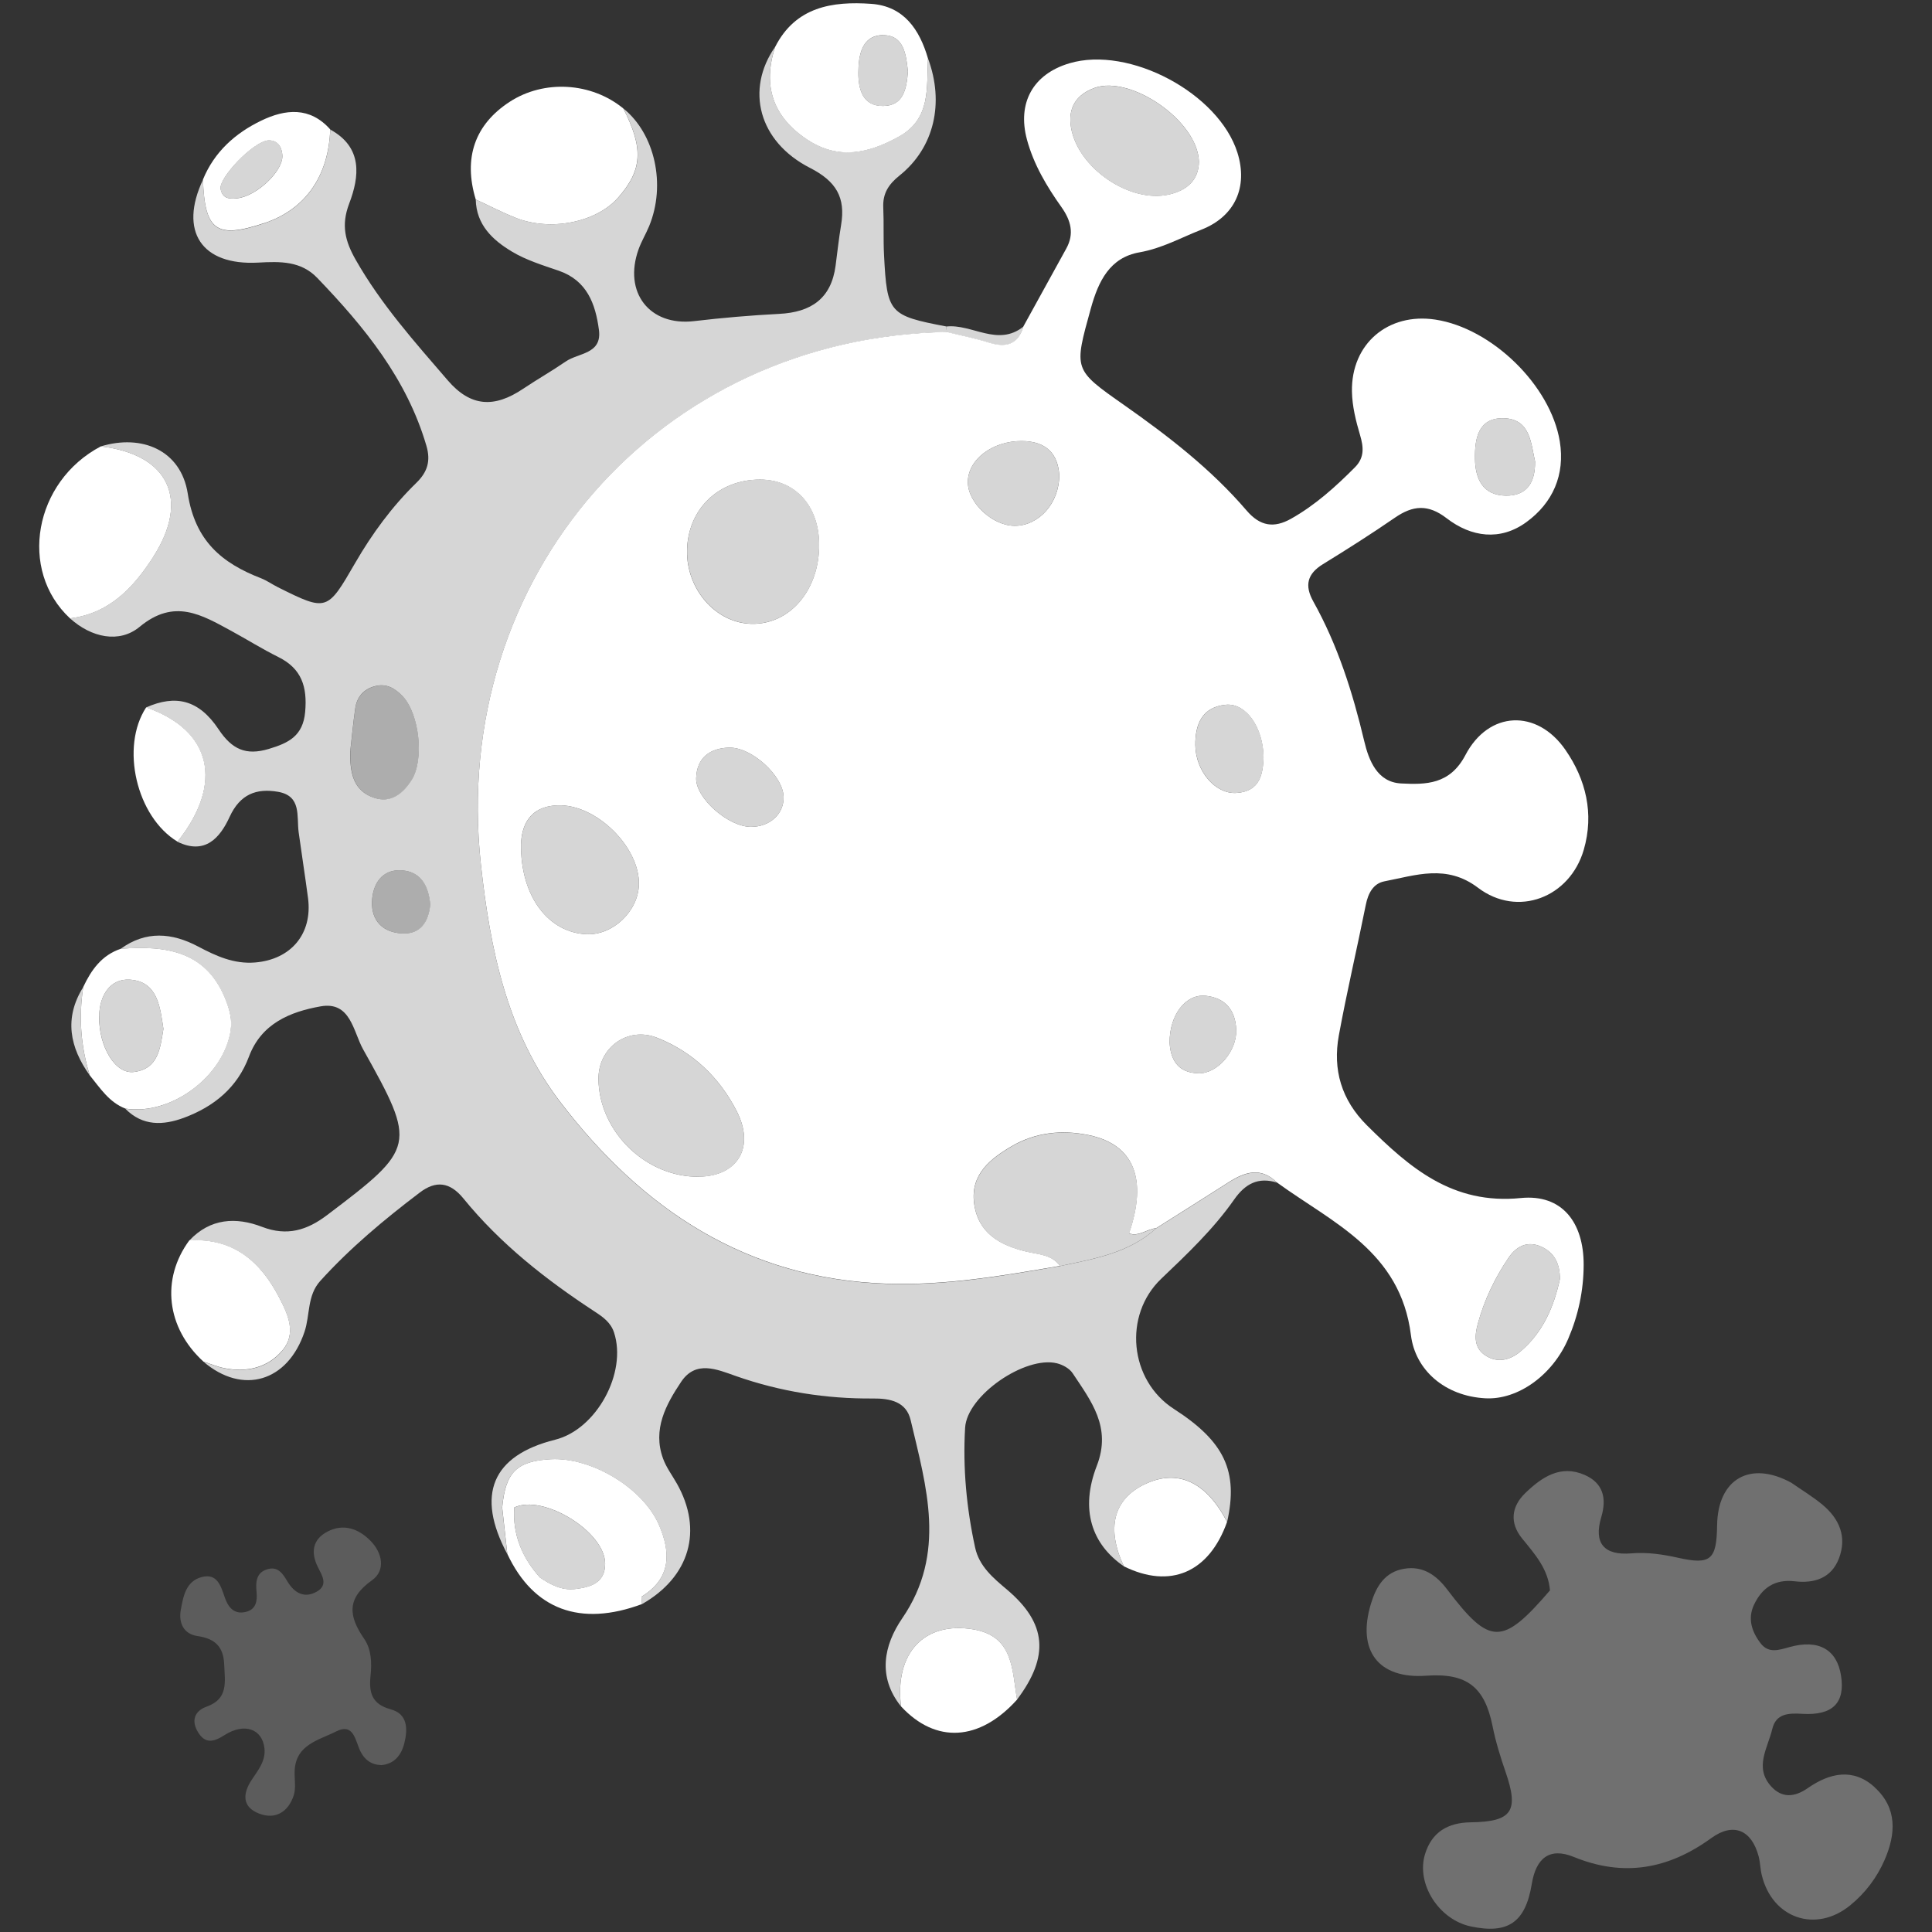 <svg viewBox="0 0 301 301" xmlns="http://www.w3.org/2000/svg"><rect x="0" y="0" width="301" height="301" fill="#333333" stroke="none"/><g fill="#fff"><path d="m 219.82 208.02 c .68 5.44 5.29 9.49 11.59 9.83 5.13 .28 10.51 -3.67 12.91 -9.26 1.58 -3.68 2.4 -7.53 2.41 -11.55 .01 -6.57 -3.35 -11.03 -9.79 -10.39 -10.64 1.07 -17.31 -4.71 -23.98 -11.33 -3.98 -3.96 -5.35 -8.68 -4.37 -14.02 1.25 -6.81 2.84 -13.55 4.2 -20.34 .36 -1.79 1.16 -3.31 2.89 -3.65 4.9 -.94 9.69 -2.72 14.59 1 6.17 4.68 14.32 1.53 16.48 -5.93 1.63 -5.63 .33 -10.94 -2.86 -15.55 -4.43 -6.41 -11.96 -6.12 -15.59 .82 -2.42 4.61 -6.18 4.6 -10.01 4.41 -3.73 -.19 -5.04 -3.61 -5.75 -6.61 -1.8 -7.59 -4.13 -14.94 -7.94 -21.76 -1.38 -2.48 -.94 -4.29 1.52 -5.8 3.79 -2.33 7.55 -4.72 11.21 -7.24 2.79 -1.92 5.16 -2.14 8.05 .09 3.84 2.96 8.36 3.57 12.42 .61 4.12 -3 6.06 -7.37 5.21 -12.59 -1.44 -8.75 -10.61 -17.64 -19.4 -18.97 -7.35 -1.11 -13.12 3.77 -12.98 11.22 .04 2.27 .61 4.57 1.26 6.76 .56 1.89 .71 3.51 -.78 5.02 -3.03 3.05 -6.2 5.91 -9.97 8.03 -2.64 1.48 -4.8 1.2 -6.93 -1.29 -5.51 -6.43 -12.18 -11.58 -19.07 -16.42 -7.94 -5.57 -7.84 -5.47 -5.19 -15.06 1.19 -4.28 2.96 -7.93 7.59 -8.74 3.48 -.61 6.45 -2.28 9.61 -3.52 5.27 -2.06 7.31 -6.66 5.64 -12 -2.92 -9.28 -16.87 -16.7 -26.18 -13.93 -5.66 1.68 -8.16 6.16 -6.61 11.9 1.05 3.88 3.08 7.28 5.38 10.52 1.45 2.05 2.03 4.12 .74 6.45 -2.23 4.04 -4.45 8.07 -6.67 12.11 -.83 2.8 -2.66 3.37 -5.3 2.55 -2.17 -.68 -4.41 -1.12 -6.62 -1.67 -44.85 .81 -77.48 38.06 -72.61 82.93 1.44 13.23 4.06 26.18 12.37 37.04 12.81 16.75 29.03 27.56 50.88 28.3 9.15 .31 18.06 -1.24 26.99 -2.77 -1.33 -1.79 -3.4 -1.78 -5.31 -2.24 -4.1 -.98 -7.49 -2.91 -8.09 -7.52 -.58 -4.5 2.54 -6.94 5.87 -8.89 3.69 -2.16 7.83 -2.58 11.97 -1.73 7.05 1.44 9.22 6.81 6.3 15.32 1.57 .54 2.8 -.7 4.22 -.81 3.75 -2.37 7.5 -4.73 11.24 -7.12 2.54 -1.63 5.06 -2.5 7.59 0 8.73 6.33 19.23 10.7 20.87 23.78 z m 10.42 -1.78 c 1 -3.69 2.64 -7.11 4.77 -10.26 1.21 -1.8 2.95 -2.73 5.12 -1.75 1.99 .9 2.91 2.58 2.9 5.05 -.91 4.18 -2.58 8.26 -6.13 11.26 -1.58 1.34 -3.58 1.89 -5.5 .62 -1.82 -1.21 -1.65 -3.12 -1.16 -4.92 z m 4.02 -141.08 c 4.16 .1 4.25 3.88 4.9 6.74 .04 3.29 -1.28 5.37 -4.58 5.32 -3.58 -.06 -4.73 -2.65 -4.78 -5.71 -.06 -3.11 .46 -6.44 4.46 -6.35 z m -153.09 66.44 c .08 -2.85 1.22 -5.98 5.74 -6.13 6 -.21 12.8 6.56 12.63 12.37 -.12 4.13 -4.05 7.87 -8.12 7.71 -5.9 -.22 -10.3 -5.78 -10.25 -13.95 z m 27.79 51.73 c -8.26 .14 -15.61 -6.97 -15.72 -15.18 -.06 -4.92 4.52 -8.28 9.11 -6.48 5.56 2.19 9.72 6.17 12.41 11.41 2.9 5.65 .19 10.14 -5.8 10.24 z m 8.01 -54.51 c -3.47 -.01 -8.61 -4.46 -8.51 -7.59 .1 -3.16 2.12 -4.67 5.12 -4.75 3.52 -.1 8.38 4.36 8.5 7.62 .1 2.69 -2.11 4.73 -5.11 4.72 z m .09 -31.63 c -5.52 -.13 -10.1 -5.33 -10.02 -11.38 .09 -6.45 4.87 -11.11 11.4 -11.09 5.44 .01 9.12 4.04 9.18 10.05 .07 7.13 -4.55 12.56 -10.56 12.42 z m 41.03 -15.27 c -3.42 0 -7.24 -3.52 -7.3 -6.72 -.07 -3.55 3.8 -6.51 8.4 -6.49 3.84 .02 5.65 2.03 5.84 5.32 .01 4.4 -3.22 7.89 -6.93 7.89 z m 12.39 -68.21 c 5.63 -2.08 16.12 5.1 16.31 11.45 -.01 2.78 -1.75 4.48 -4.65 5.14 -6.13 1.4 -14.19 -4.12 -15.27 -10.4 -.53 -3.1 .8 -5.15 3.61 -6.19 z m 16.24 153.51 c -3.39 -.08 -4.37 -2.37 -4.5 -4.8 -.01 -4.38 2.55 -7.59 5.61 -7.28 3.07 .31 4.66 2.26 4.77 5.29 .12 3.34 -2.92 6.86 -5.88 6.79 z m 5.9 -43.68 c -3.27 .2 -6.34 -3.4 -6.39 -7.43 -.04 -3.26 1.05 -5.95 4.73 -6.31 3.12 -.31 5.84 3.44 5.9 8.21 -.1 2.45 -.46 5.3 -4.24 5.53 z"/><path d="m 191.37 184.25 c -3.74 2.39 -7.49 4.75 -11.24 7.12 -4.24 3.86 -9.65 4.76 -14.97 5.88 -8.94 1.54 -17.84 3.08 -26.99 2.77 -21.85 -.74 -38.07 -11.55 -50.88 -28.3 -8.3 -10.86 -10.93 -23.81 -12.37 -37.04 -4.87 -44.87 27.76 -82.12 72.61 -82.93 -.05 -.3 -.08 -.59 -.11 -.89 -8.9 -1.7 -9.22 -2.04 -9.69 -11.1 -.13 -2.47 -.01 -4.95 -.12 -7.42 -.1 -2.19 .81 -3.61 2.53 -4.99 5.42 -4.34 7.01 -11.32 4.44 -18.25 -.24 4.51 .5 9.35 -4.49 12.14 -4.72 2.64 -9.45 3.72 -14.33 .49 -5.33 -3.53 -6.98 -8.36 -5 -14.43 -4.63 6.64 -2.61 14.75 5.44 18.86 4.11 2.1 5.55 4.63 4.84 8.89 -.35 2.1 -.58 4.23 -.86 6.35 -.68 5.14 -3.84 7.25 -8.78 7.5 -4.43 .23 -8.86 .61 -13.27 1.13 -6.92 .81 -11.06 -4.46 -8.64 -11.2 .44 -1.23 1.14 -2.38 1.64 -3.59 2.66 -6.45 .91 -14.38 -4.01 -18.34 3.18 6.24 2.99 9.58 -.81 13.89 -3.39 3.85 -10.5 5.3 -15.95 3.15 -2.12 -.84 -4.16 -1.9 -6.24 -2.86 .08 3.95 2.65 6.33 5.64 8.12 2.22 1.33 4.79 2.12 7.27 2.97 4.43 1.52 5.74 5.17 6.28 9.22 .51 3.8 -3.19 3.56 -5.17 4.93 -2.17 1.49 -4.46 2.79 -6.64 4.25 -4.52 3.04 -8.19 2.81 -11.74 -1.31 -5.14 -5.97 -10.4 -11.85 -14.34 -18.78 -1.65 -2.9 -2.3 -5.39 -1.02 -8.76 1.61 -4.22 2.14 -8.76 -2.95 -11.54 -.25 7.31 -3.89 12.48 -10.29 14.61 -7.45 2.48 -9.26 1.19 -9.54 -6.79 -3.77 8 -.25 13.41 8.63 12.91 3.41 -.19 6.63 -.26 9.17 2.38 7.35 7.64 13.97 15.74 17.02 26.19 .68 2.34 .16 4.06 -1.58 5.75 -3.79 3.69 -6.91 7.95 -9.55 12.52 -4.32 7.47 -4.38 7.55 -12.01 3.74 -.88 -.44 -1.7 -1.03 -2.61 -1.39 -6.15 -2.38 -10.28 -5.82 -11.44 -13.2 -1.06 -6.76 -7.14 -9.31 -13.56 -7.35 10.55 1.21 13.94 8.26 8.17 17.22 -3.08 4.79 -6.85 8.81 -12.96 9.56 3.33 3.01 7.69 3.95 10.86 1.32 5.4 -4.47 9.64 -1.87 14.27 .64 2.46 1.34 4.83 2.83 7.33 4.07 3.66 1.81 4.53 4.67 4.18 8.56 -.34 3.76 -2.6 4.84 -5.67 5.76 -3.57 1.07 -5.74 .06 -7.82 -3.06 -3.07 -4.62 -6.7 -5.44 -11.3 -3.4 10.21 3.52 12.14 11.81 4.89 20.92 4.31 2.1 6.64 -.62 8.13 -3.87 1.62 -3.53 4.16 -4.5 7.55 -3.91 3.7 .65 2.87 3.82 3.21 6.31 .47 3.42 1.01 6.84 1.46 10.26 .72 5.55 -2.65 9.56 -8.25 10.02 -3.3 .27 -6.08 -1.01 -8.88 -2.49 -4.06 -2.15 -8.13 -2.5 -12.07 .37 7.18 -.58 13.57 .39 16.49 8.3 .52 1.41 .88 2.8 .65 4.32 -1.06 7.23 -9.26 13.38 -16.41 12.28 2.7 2.75 5.9 2.61 9.15 1.41 4.67 -1.74 8.31 -4.7 10.11 -9.51 1.93 -5.19 6.45 -7 11.15 -7.84 4.71 -.85 5.09 3.92 6.65 6.71 8.36 14.92 8.21 15.35 -5.64 25.82 -3.09 2.34 -6.21 3.32 -10.11 1.82 -4.05 -1.56 -8.07 -1.35 -11.33 2.12 6.81 -.39 11.07 3.25 14.01 8.93 1.39 2.69 2.72 5.62 .44 8.28 s -5.52 3.39 -8.97 2.71 c -1.12 -.22 -2.19 -.68 -3.28 -1.03 6.12 5.23 13.14 3.11 15.74 -4.66 .88 -2.62 .39 -5.64 2.45 -7.92 4.67 -5.16 9.98 -9.58 15.5 -13.77 2.5 -1.9 4.68 -1.69 6.81 .92 5.78 7.1 12.91 12.69 20.53 17.67 1.25 .82 2.42 1.66 2.93 3.2 2.07 6.29 -2.74 15.11 -9.17 16.71 -9.83 2.46 -12.4 8.57 -7.46 17.81 -.27 -2.41 -.53 -4.82 -.8 -7.23 .51 -5.51 2.27 -7.26 7.6 -7.53 6.33 -.33 14.35 4.49 16.83 10.24 1.89 4.37 1.88 8.36 -2.73 11.18 l .08 1.15 c 7.46 -4.24 9.56 -11.51 5.44 -18.79 -.73 -1.29 -1.65 -2.51 -2.15 -3.89 -1.66 -4.55 .45 -8.41 2.82 -11.96 2.28 -3.4 5.57 -1.94 8.52 -.9 6.92 2.43 14.04 3.56 21.36 3.5 2.67 -.02 5.2 .47 5.88 3.39 2.44 10.37 5.63 20.72 -1.32 30.86 -2.87 4.2 -3.88 9.1 -.19 13.72 -1.03 -8.29 3.63 -13.29 11.26 -12 6.33 1.07 6.01 6.38 6.82 10.94 5.07 -6.74 4.63 -11.89 -1.55 -17.12 -2.17 -1.83 -4.34 -3.63 -4.98 -6.56 -1.34 -6.15 -1.93 -12.41 -1.56 -18.67 .29 -5.06 9.4 -11.26 14.31 -10.04 .9 .22 1.95 .8 2.44 1.54 2.88 4.35 6.1 8.4 3.77 14.42 -2.64 6.8 -.81 12.22 4.22 15.67 -2.78 -5.89 -1.64 -10.42 3.22 -12.78 5.12 -2.48 9.63 -.43 12.86 5.86 1.77 -7.9 -.41 -12.53 -8.29 -17.6 -6.95 -4.47 -7.93 -14.62 -1.96 -20.3 4.05 -3.86 8.12 -7.72 11.34 -12.32 1.72 -2.46 3.75 -3.56 6.69 -2.64 -2.53 -2.5 -5.05 -1.62 -7.59 0 h -.01 z m -136.8 -67.24 c .24 -2.12 .45 -4.4 .78 -6.67 .26 -1.79 1.34 -2.99 3.08 -3.44 1.79 -.47 3.17 .36 4.35 1.63 2.56 2.76 3.34 9.83 1.34 13.01 -1.3 2.07 -3.16 3.59 -5.72 2.79 -3.44 -1.08 -3.89 -4.05 -3.84 -7.32 z m 8.16 28.42 c -3.05 -.12 -4.93 -1.97 -4.77 -5.08 .14 -2.68 1.57 -4.92 4.55 -4.76 3.16 .17 4.28 2.57 4.52 5.34 -.27 2.75 -1.53 4.6 -4.3 4.5 z" opacity=".8"/><path d="m 60.86 266.3 c -2.98 -.8 -3.4 -2.67 -3.13 -5.22 .21 -2 .14 -4.11 -.99 -5.75 -2.42 -3.52 -2.8 -6.28 1.22 -9.13 2.14 -1.52 1.63 -4.25 -.22 -6.13 -1.85 -1.89 -4.22 -2.77 -6.74 -1.44 -2.29 1.2 -2.61 3.21 -1.49 5.49 .66 1.32 1.68 2.82 -.17 3.86 -1.93 1.08 -3.47 .21 -4.55 -1.58 -.7 -1.16 -1.43 -2.38 -3.05 -1.94 -1.85 .5 -1.92 2.02 -1.77 3.58 .14 1.43 -.1 2.73 -1.71 3.1 -1.83 .42 -2.73 -.77 -3.25 -2.29 -.61 -1.76 -1.16 -3.78 -3.58 -3.15 -2.46 .64 -2.88 3 -3.26 5.1 -.38 2.04 .45 3.78 2.58 4.09 2.75 .4 4.07 1.64 4.18 4.46 .1 2.67 .69 5.32 -2.74 6.54 -1.91 .68 -2.42 2.22 -1.34 3.98 1.12 1.83 2.39 1.56 4.12 .46 3.12 -1.99 5.9 -.96 6.23 2.05 .22 1.96 -.99 3.41 -1.99 4.92 -1.41 2.13 -1.52 4.22 1.15 5.25 2.59 1 4.57 -.3 5.4 -2.83 .39 -1.19 .08 -2.6 .15 -3.91 .21 -4.03 3.81 -4.71 6.43 -6.04 2.83 -1.44 3 1.49 3.83 3.12 .65 1.27 1.63 2.04 3.21 2.11 2.02 -.15 3.14 -1.53 3.61 -3.4 .56 -2.22 .54 -4.58 -2.12 -5.29 z" opacity=".2"/><path d="m 80.35 33.94 c 5.44 2.15 12.56 .71 15.95 -3.15 3.79 -4.31 3.99 -7.66 .81 -13.89 -4.98 -4.09 -12.35 -4.52 -17.7 -1.04 -5.44 3.54 -7.25 8.75 -5.29 15.22 2.08 .96 4.11 2.02 6.24 2.86 z"/><path d="m 23.87 86.77 c 5.77 -8.96 2.38 -16.01 -8.17 -17.22 -10.4 5.48 -12.87 19.29 -4.79 26.79 6.12 -.75 9.88 -4.78 12.96 -9.56 z"/><path d="m 125.76 21.75 c 4.88 3.23 9.61 2.15 14.33 -.49 4.99 -2.79 4.25 -7.63 4.49 -12.14 -1.32 -4.54 -3.77 -8.16 -8.84 -8.52 -6.06 -.43 -11.8 .45 -14.98 6.72 -1.98 6.08 -.33 10.9 5 14.43 z m 11.78 -16.27 c 3.33 -.04 3.64 3.11 3.91 5.68 -.21 2.67 -.68 5.33 -3.87 5.35 s -3.86 -2.6 -3.85 -5.2 c .01 -2.71 .55 -5.8 3.81 -5.84 z"/><path d="m 35.95 160.44 c .22 -1.52 -.13 -2.91 -.65 -4.32 -2.92 -7.91 -9.31 -8.87 -16.49 -8.3 -2.96 .99 -4.59 3.29 -5.84 5.95 -.73 4.67 -.39 9.26 1.02 13.77 1.61 1.98 3.01 4.2 5.56 5.18 7.15 1.1 15.35 -5.05 16.41 -12.28 z m -20.5 -2.12 c .04 -3.2 1.7 -5.9 4.8 -5.69 4.33 .29 4.7 4.29 5.21 7.67 -.5 3.04 -.8 6.23 -4.59 6.71 -2.9 .37 -5.48 -3.89 -5.43 -8.69 z"/><path d="m 43.95 210.45 c 2.29 -2.67 .96 -5.59 -.44 -8.28 -2.94 -5.68 -7.19 -9.32 -14.01 -8.93 -4.45 6.04 -3.57 13.62 2.19 18.89 1.09 .35 2.16 .81 3.28 1.03 3.45 .68 6.69 -.06 8.97 -2.71 z"/><path d="m 151.64 253.85 c -7.64 -1.29 -12.3 3.71 -11.26 12 5.41 5.84 12.23 5.44 18.08 -1.06 -.81 -4.56 -.49 -9.87 -6.82 -10.94 z"/><path d="m 178.32 231.25 c -4.86 2.35 -6 6.88 -3.22 12.78 7.22 3.57 13.27 .97 16.07 -6.91 -3.23 -6.29 -7.74 -8.34 -12.86 -5.86 z"/><path d="m 41.16 34.77 c 6.4 -2.13 10.03 -7.3 10.29 -14.61 -3.18 -3.57 -7 -3.17 -10.74 -1.37 -4.05 1.95 -7.32 4.87 -9.09 9.18 .28 7.98 2.09 9.27 9.54 6.79 z m .63 -12.9 c 1.26 -.04 2.09 .75 2.2 2.32 .17 2.42 -3.97 6.35 -7 6.7 -1.25 .14 -2.34 .06 -2.62 -1.45 -.32 -1.69 5.04 -7.37 7.43 -7.57 z"/><path d="m 22.77 110.21 c -4.05 6.17 -1.51 17.06 4.89 20.92 7.25 -9.11 5.32 -17.39 -4.89 -20.92 z"/><path d="m 292.07 278.44 c -3.36 -3.04 -7.01 -2.23 -10.42 .14 -2.06 1.44 -4.05 1.6 -5.75 -.31 -2.61 -2.94 -.48 -5.96 .21 -8.88 .58 -2.45 2.54 -2.51 4.72 -2.38 4.72 .28 6.65 -1.74 6 -5.93 -.63 -4.08 -3.48 -5.74 -8.03 -4.47 -1.68 .47 -3.26 1.02 -4.5 -.59 -1.37 -1.78 -2.06 -3.83 -1.03 -6.01 1.25 -2.63 3.24 -4.01 6.34 -3.65 3.03 .36 5.7 -.46 6.89 -3.56 1.28 -3.35 .08 -6.17 -2.56 -8.37 -1.51 -1.26 -3.22 -2.28 -4.85 -3.42 -6.41 -3.51 -11.47 -.61 -11.57 6.63 -.07 5.37 -1 6.19 -6.05 5.06 -2.43 -.54 -4.84 -.9 -7.32 -.69 -4.25 .35 -5.89 -1.57 -4.68 -5.64 .89 -2.97 .28 -5.32 -2.58 -6.58 -3.76 -1.65 -6.69 .35 -9.26 2.83 -2.19 2.12 -2.45 4.66 -.49 7.07 1.99 2.44 4.07 4.76 4.34 8.09 -7.43 8.64 -9.35 8.63 -16 -.13 -1.7 -2.25 -3.79 -3.74 -6.74 -3.24 -2.99 .51 -4.32 2.73 -5.14 5.41 -2.25 7.34 1.15 11.79 8.61 11.25 6.32 -.45 9.1 1.74 10.33 7.87 .48 2.41 1.22 4.79 2.02 7.11 2.11 6.11 1.05 7.77 -5.42 7.86 -3.58 .05 -6.06 1.52 -7.12 4.94 -1.43 4.65 2.16 10.23 7.12 11.28 5.79 1.23 8.52 -.6 9.51 -6.63 .65 -3.96 2.72 -5.75 6.53 -4.2 7.78 3.18 14.74 1.92 21.43 -2.93 3.46 -2.51 6.29 -1.26 7.38 2.84 .25 .95 .25 1.97 .49 2.93 1.63 6.74 8.42 9.08 13.78 4.7 2.33 -1.9 4.13 -4.27 5.34 -7.03 1.79 -4.1 2.02 -8.14 -1.56 -11.37 z" opacity=".3"/><path d="m 12.97 153.78 c -3.02 4.84 -2.11 9.39 1.02 13.77 -1.41 -4.51 -1.75 -9.1 -1.02 -13.77 z" opacity=".8"/><path d="m 147.53 51.76 c 2.21 .55 4.45 1 6.62 1.67 2.64 .82 4.47 .25 5.3 -2.55 -4.01 3.21 -8.02 -.46 -12.03 -.01 .03 .3 .06 .6 .11 .89 z" opacity=".8"/><path d="m 180.13 191.37 c -1.43 .11 -2.65 1.35 -4.22 .81 2.92 -8.51 .75 -13.87 -6.3 -15.32 -4.14 -.85 -8.29 -.42 -11.97 1.73 -3.33 1.95 -6.45 4.39 -5.87 8.89 .6 4.61 3.99 6.54 8.09 7.52 1.9 .46 3.98 .45 5.31 2.24 5.32 -1.12 10.72 -2.03 14.97 -5.88 z" opacity=".8"/><path d="m 118.45 74.71 c -6.53 -.01 -11.32 4.64 -11.4 11.09 -.08 6.05 4.5 11.25 10.02 11.38 6.01 .14 10.63 -5.29 10.56 -12.42 -.06 -6.01 -3.73 -10.04 -9.18 -10.05 z" opacity=".8"/><path d="m 102.35 161.67 c -4.59 -1.81 -9.17 1.56 -9.11 6.48 .11 8.21 7.46 15.32 15.72 15.18 6 -.1 8.7 -4.59 5.8 -10.24 -2.69 -5.24 -6.85 -9.22 -12.41 -11.41 z" opacity=".8"/><path d="m 99.54 137.84 c .17 -5.81 -6.63 -12.57 -12.63 -12.37 -4.51 .15 -5.65 3.28 -5.74 6.13 -.05 8.17 4.35 13.73 10.25 13.95 4.07 .15 8 -3.58 8.12 -7.71 z" opacity=".8"/><path d="m 182.14 30.31 c 2.9 -.66 4.64 -2.37 4.65 -5.14 -.19 -6.35 -10.68 -13.53 -16.31 -11.45 -2.82 1.04 -4.14 3.1 -3.61 6.19 1.08 6.28 9.13 11.8 15.27 10.4 z" opacity=".8"/><path d="m 231.4 211.16 c 1.92 1.27 3.92 .72 5.5 -.62 3.55 -3 5.22 -7.09 6.13 -11.26 .02 -2.47 -.91 -4.15 -2.9 -5.05 -2.17 -.98 -3.9 -.05 -5.12 1.75 -2.13 3.16 -3.77 6.58 -4.77 10.26 -.49 1.8 -.66 3.71 1.16 4.92 z" opacity=".8"/><path d="m 159.19 68.71 c -4.6 -.02 -8.47 2.95 -8.4 6.49 .06 3.2 3.89 6.72 7.3 6.72 3.71 0 6.94 -3.49 6.93 -7.89 -.19 -3.29 -2 -5.3 -5.84 -5.32 z" opacity=".8"/><path d="m 113.58 116.48 c -3.01 .08 -5.02 1.59 -5.12 4.75 -.1 3.13 5.04 7.58 8.51 7.59 3 .01 5.21 -2.03 5.11 -4.72 -.12 -3.26 -4.98 -7.72 -8.5 -7.62 z" opacity=".8"/><path d="m 190.97 109.8 c -3.68 .37 -4.77 3.05 -4.73 6.31 .05 4.02 3.12 7.63 6.39 7.43 3.78 -.23 4.13 -3.08 4.24 -5.53 -.05 -4.76 -2.77 -8.52 -5.9 -8.21 z" opacity=".8"/><path d="m 187.83 155.14 c -3.06 -.31 -5.62 2.9 -5.61 7.28 .13 2.43 1.12 4.72 4.5 4.8 2.96 .07 6.01 -3.45 5.88 -6.79 -.11 -3.03 -1.71 -4.98 -4.77 -5.29 z" opacity=".8"/><path d="m 234.58 77.22 c 3.3 .06 4.62 -2.03 4.58 -5.32 -.66 -2.86 -.74 -6.64 -4.9 -6.74 -4 -.1 -4.52 3.24 -4.46 6.35 .06 3.07 1.2 5.65 4.78 5.71 z" opacity=".8"/><path d="m 102.67 237.58 c -2.49 -5.75 -10.5 -10.57 -16.83 -10.24 -5.33 .28 -7.09 2.02 -7.6 7.53 .27 2.41 .53 4.82 .8 7.23 4.08 8.68 11.35 11.39 20.98 7.81 -.03 -.38 -.05 -.76 -.08 -1.15 4.61 -2.82 4.62 -6.82 2.73 -11.18 z m -22.55 -2.72 c 4.52 -2.14 14.19 3.8 14.16 8.78 -.02 3 -2.3 3.65 -4.7 3.93 -2.07 .24 -3.81 -.69 -5.46 -1.8 -2.78 -3.11 -4.28 -6.68 -4 -10.91 z"/><path d="m 64.13 121.55 c 2 -3.18 1.22 -10.25 -1.34 -13.01 -1.18 -1.27 -2.57 -2.1 -4.35 -1.63 -1.74 .46 -2.83 1.66 -3.08 3.44 -.33 2.27 -.54 4.55 -.78 6.67 -.05 3.27 .4 6.24 3.84 7.32 2.56 .8 4.42 -.71 5.72 -2.79 z" opacity=".6"/><path d="m 62.52 135.59 c -2.99 -.16 -4.42 2.08 -4.55 4.76 -.16 3.11 1.72 4.96 4.77 5.08 2.77 .11 4.04 -1.74 4.3 -4.5 -.23 -2.77 -1.36 -5.17 -4.52 -5.34 z" opacity=".6"/><path d="m 137.58 16.51 c 3.2 -.02 3.66 -2.68 3.87 -5.35 -.27 -2.57 -.58 -5.72 -3.91 -5.68 -3.27 .04 -3.8 3.13 -3.81 5.84 -.01 2.6 .66 5.22 3.85 5.2 z" opacity=".8"/><path d="m 20.87 167.01 c 3.79 -.49 4.09 -3.68 4.59 -6.71 -.51 -3.38 -.88 -7.38 -5.21 -7.67 -3.1 -.21 -4.76 2.5 -4.8 5.69 -.05 4.8 2.52 9.06 5.43 8.69 z" opacity=".8"/><path d="m 36.99 30.88 c 3.03 -.35 7.17 -4.28 7 -6.7 -.11 -1.57 -.94 -2.37 -2.2 -2.32 -2.38 .19 -7.74 5.88 -7.43 7.57 .28 1.51 1.38 1.6 2.62 1.45 z" opacity=".8"/><path d="m 89.58 247.58 c 2.4 -.28 4.68 -.93 4.7 -3.93 .03 -4.98 -9.64 -10.92 -14.16 -8.78 -.28 4.23 1.22 7.8 4 10.91 1.65 1.11 3.39 2.04 5.46 1.8 z" opacity=".8"/></g></svg>